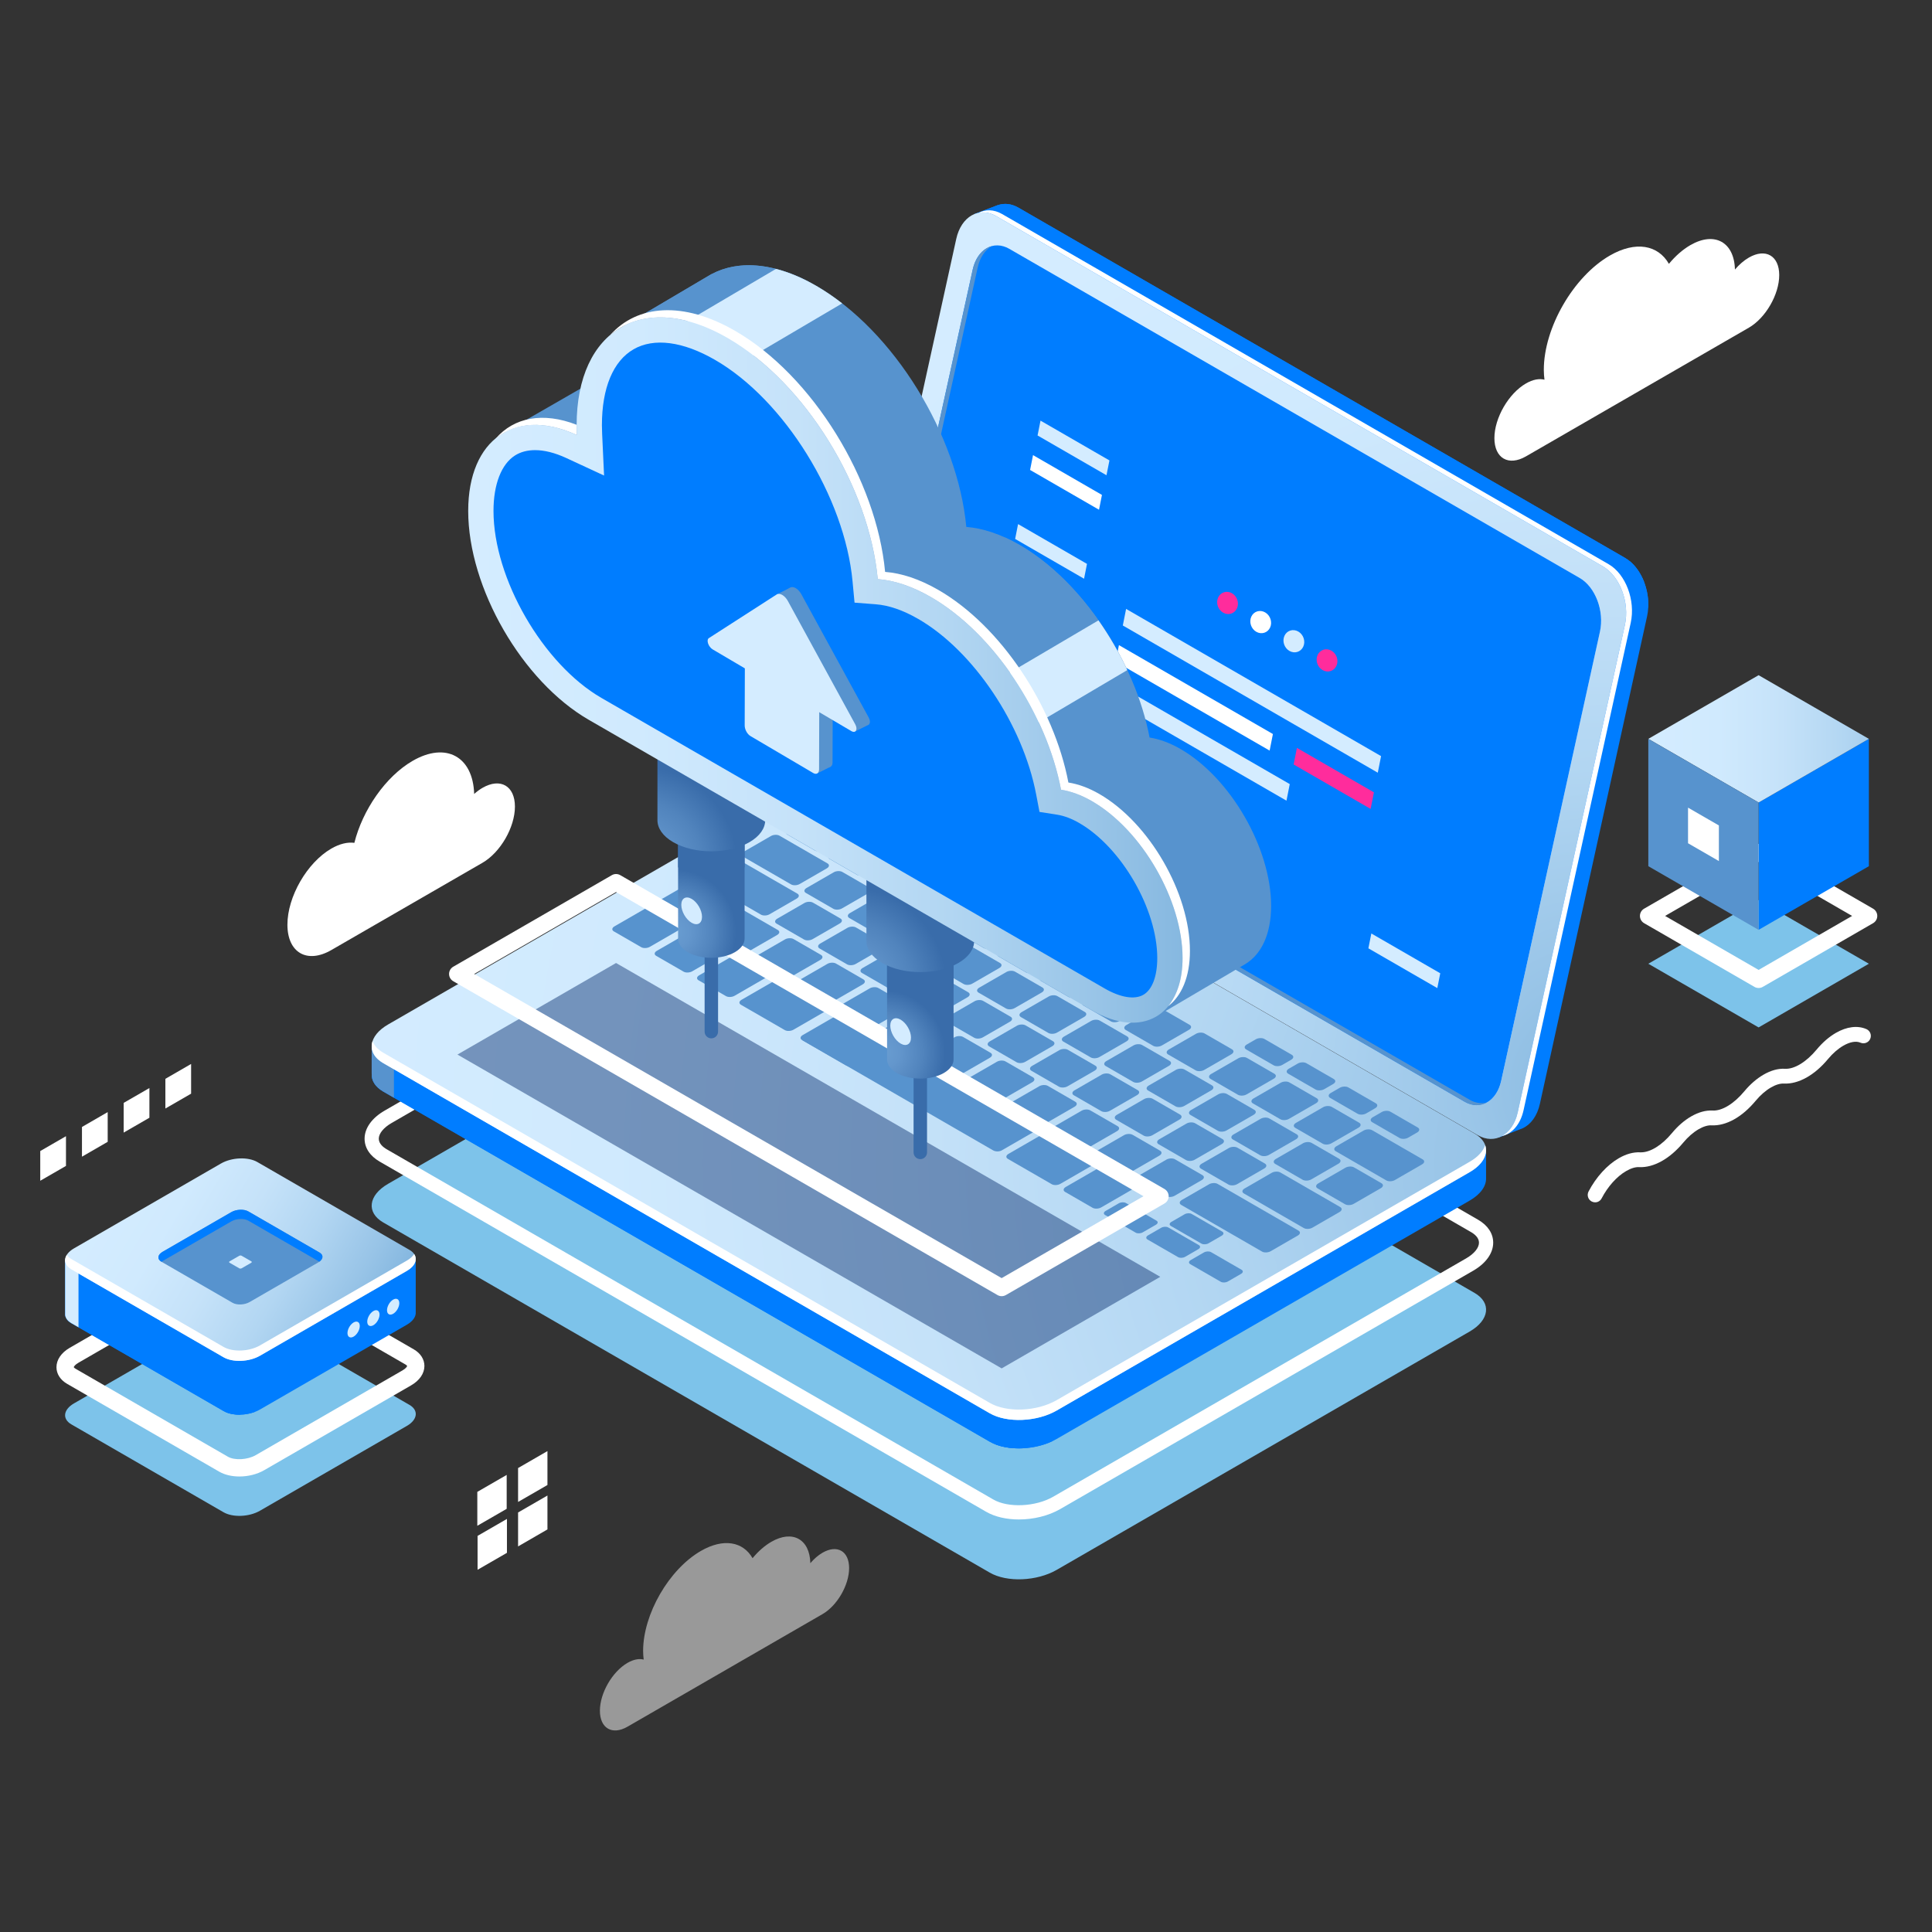 <?xml version="1.0" encoding="UTF-8"?>
<svg xmlns="http://www.w3.org/2000/svg" xmlns:xlink="http://www.w3.org/1999/xlink" version="1.1" id="Layer_1" x="0px" y="0px" viewBox="0 0 1200 1200" xml:space="preserve">
<rect x="0" y="0" width="1200" height="1200" fill="#333333" stroke="none"/>
<g>
	<polygon fill="#FFFFFF" points="40.98,724.17 25,733.39 25,714.94 40.98,705.71  "></polygon>
	<polygon fill="#FFFFFF" points="66.89,709.21 50.91,718.44 50.91,699.98 66.89,690.75  "></polygon>
	<polygon fill="#FFFFFF" points="92.8,694.25 76.81,703.48 76.81,685.02 92.8,675.8  "></polygon>
	<polygon fill="#FFFFFF" points="118.7,679.3 102.72,688.52 102.72,670.07 118.7,660.84  "></polygon>
</g>
<g>
	<polygon fill="#FFFFFF" points="314.71,937.16 296.47,947.69 296.47,926.63 314.71,916.1  "></polygon>
	<polygon fill="#FFFFFF" points="340.03,922.36 321.79,932.89 321.79,911.83 340.03,901.3  "></polygon>
	<polygon fill="#FFFFFF" points="314.87,964.49 296.63,975.02 296.63,953.96 314.87,943.43  "></polygon>
	<polygon fill="#FFFFFF" points="340.03,949.96 321.79,960.5 321.79,939.43 340.03,928.9  "></polygon>
</g>
<path opacity="0.5" fill="#FFFFFF" d="M510.89,964.42c-2.73,1.58-5.3,3.84-7.57,6.5c-0.36-14.92-11.06-20.88-24.24-13.27  c-4.22,2.44-8.19,5.98-11.65,10.17c-5.87-10.26-18.02-12.64-32.11-4.5c-19.81,11.44-35.87,39.25-35.87,62.13  c0,1.89,0.15,3.65,0.36,5.35c-2.83-0.73-6.29-0.14-10.04,2.03c-9.48,5.47-17.16,18.78-17.16,29.73c0,10.95,7.68,15.38,17.16,9.91  l121.13-69.93c9.11-5.26,16.5-18.06,16.5-28.58S520.01,959.16,510.89,964.42z"></path>
<g>
	<g>
		<polygon fill="#7DC3EA" points="1092.3,638.15 1023.8,598.6 1092.3,559.06 1160.79,598.6   "></polygon>
		<path fill="#FFFFFF" d="M1092.3,613.66c-0.9,0-1.8-0.23-2.6-0.7l-68.5-39.55c-1.61-0.93-2.61-2.65-2.61-4.51s0.99-3.58,2.61-4.51    l68.49-39.54c1.61-0.93,3.59-0.93,5.21,0l68.5,39.54c1.61,0.93,2.61,2.65,2.61,4.51s-0.99,3.58-2.61,4.51l-68.49,39.55    C1094.1,613.43,1093.2,613.66,1092.3,613.66z M1034.22,568.9l58.08,33.53l58.08-33.53l-58.08-33.53L1034.22,568.9z"></path>
		<polygon fill="#007DFF" points="1160.79,538.01 1092.3,577.55 1092.3,498.46 1160.79,458.92   "></polygon>
		<linearGradient id="SVGID_1_" gradientUnits="userSpaceOnUse" x1="1023.804" y1="458.918" x2="1204.446" y2="458.918">
			<stop offset="0" style="stop-color:#D4ECFF"></stop>
			<stop offset="0.238" style="stop-color:#D0EAFE"></stop>
			<stop offset="0.46" style="stop-color:#C5E2F9"></stop>
			<stop offset="0.674" style="stop-color:#B2D6F2"></stop>
			<stop offset="0.884" style="stop-color:#98C4E7"></stop>
			<stop offset="1" style="stop-color:#86B8E0"></stop>
		</linearGradient>
		<polygon fill="url(#SVGID_1_)" points="1092.3,498.46 1023.8,458.92 1092.3,419.37 1160.79,458.92   "></polygon>
		<polygon fill="#5793CE" points="1092.3,577.55 1023.8,538.01 1023.8,458.92 1092.3,498.46   "></polygon>
	</g>
	<polygon fill="#FFFFFF" points="1067.63,534.82 1048.47,523.76 1048.47,501.64 1067.63,512.7  "></polygon>
</g>
<g>
	<path fill="#7DC3EA" d="M138.84,939.28l-94.49-54.56c-5.8-3.35-5.07-9.2,1.62-13.06l91.24-52.68c6.7-3.87,16.83-4.29,22.63-0.94   l94.49,54.56c5.8,3.35,5.07,9.2-1.62,13.06l-91.24,52.68C154.77,942.21,144.64,942.63,138.84,939.28z"></path>
	<path fill="#FFFFFF" d="M148.72,917.08c-4.62,0-9.07-0.99-12.56-3l-94.49-54.56c-4.19-2.42-6.6-6.19-6.6-10.32   c0-4.63,3-9.02,8.22-12.04l91.24-52.68c8.44-4.87,20.48-5.27,27.99-0.94l94.49,54.56c4.19,2.42,6.6,6.18,6.6,10.32   c0,4.64-3,9.02-8.23,12.04l-91.24,52.68C159.63,915.75,154.07,917.08,148.72,917.08z M141.53,904.78   c4.17,2.41,12.23,1.97,17.26-0.94l91.24-52.68c2.29-1.32,2.84-2.52,2.86-2.74c-0.03-0.07-0.34-0.5-1.23-1.02l-94.49-54.56   c-4.17-2.41-12.23-1.97-17.26,0.94l-91.24,52.68c-2.29,1.32-2.84,2.52-2.85,2.74c0.03,0.07,0.34,0.51,1.23,1.02L141.53,904.78z"></path>
	<path fill="#007DFF" d="M258.22,814.99L258.22,814.99v-32.6l-73.11-0.04l-25.27-14.59c-5.8-3.35-15.93-2.93-22.63,0.94   l-23.58,13.61l-73.17-0.04v33.53c-0.17,2.27,1.1,4.45,3.89,6.06l94.49,54.56c5.8,3.35,15.93,2.93,22.63-0.94l91.24-52.68   C256.57,820.57,258.44,817.68,258.22,814.99z"></path>
	<path fill="#007DFF" d="M149.34,765.51c-4.24,0.1-8.65,1.17-12.13,3.18l-23.58,13.61l-73.17-0.04v33.53   c-0.17,2.27,1.1,4.45,3.89,6.06l94.49,54.56c2.79,1.61,6.57,2.34,10.5,2.24V765.51z"></path>
	<path fill="#D4ECFF" d="M48.75,782.27l-8.28,0v33.53c-0.17,2.27,1.1,4.45,3.89,6.06l4.4,2.54V782.27z"></path>
	<path fill="#007DFF" d="M140.3,877.13c5,2.14,12.24,2.02,18.09-0.21v-38.07H140.3V877.13z"></path>
	<linearGradient id="SVGID_2_" gradientUnits="userSpaceOnUse" x1="68.995" y1="734.484" x2="256.081" y2="846.022">
		<stop offset="0" style="stop-color:#D4ECFF"></stop>
		<stop offset="0.201" style="stop-color:#D0EAFE"></stop>
		<stop offset="0.387" style="stop-color:#C5E2F9"></stop>
		<stop offset="0.568" style="stop-color:#B2D6F2"></stop>
		<stop offset="0.744" style="stop-color:#98C4E7"></stop>
		<stop offset="0.842" style="stop-color:#86B8E0"></stop>
	</linearGradient>
	<path fill="url(#SVGID_2_)" d="M138.84,843l-94.49-54.56c-5.8-3.35-5.07-9.2,1.62-13.06l91.24-52.68   c6.7-3.87,16.83-4.29,22.63-0.94l94.49,54.56c5.8,3.35,5.07,9.2-1.62,13.06l-91.24,52.68C154.77,845.93,144.64,846.35,138.84,843z"></path>
	<path fill="#FFFFFF" d="M252.71,782.97l-91.24,52.68c-6.7,3.87-16.83,4.29-22.63,0.94l-94.49-54.56c-1.29-0.75-2.24-1.62-2.89-2.57   c-1.99,3.21-1.09,6.68,2.89,8.98L138.84,843c5.8,3.35,15.93,2.93,22.63-0.94l91.24-52.68c5.2-3,6.78-7.2,4.52-10.5   C256.32,780.35,254.81,781.76,252.71,782.97z"></path>
	<g>
		<path fill="#D4ECFF" d="M223.46,823.59c0,2.43-1.71,5.39-3.82,6.61c-2.11,1.22-3.82,0.23-3.82-2.2s1.71-5.39,3.82-6.61    S223.46,821.16,223.46,823.59z"></path>
		<path fill="#D4ECFF" d="M235.74,816.5c0,2.43-1.71,5.39-3.82,6.61c-2.11,1.22-3.82,0.23-3.82-2.2s1.71-5.39,3.82-6.61    S235.74,814.07,235.74,816.5z"></path>
		<path fill="#D4ECFF" d="M248.02,809.41c0,2.43-1.71,5.39-3.82,6.61c-2.11,1.22-3.82,0.23-3.82-2.2c0-2.43,1.71-5.39,3.82-6.61    C246.31,805.99,248.02,806.98,248.02,809.41z"></path>
	</g>
	<g>
		<path fill="#5793CE" d="M144.43,809.18l-44.22-25.53c-2.71-1.57-2.37-4.3,0.76-6.11l42.7-24.65c3.13-1.81,7.87-2.01,10.59-0.44    l44.22,25.53c2.71,1.57,2.37,4.3-0.76,6.11l-42.7,24.65C151.89,810.55,147.14,810.75,144.43,809.18z"></path>
		<path fill="#D4ECFF" d="M148.66,787.8l-6.12-3.53c-0.38-0.22-0.33-0.6,0.11-0.85l5.91-3.41c0.43-0.25,1.09-0.28,1.46-0.06    l6.12,3.53c0.38,0.22,0.33,0.6-0.11,0.85l-5.91,3.41C149.7,787.99,149.04,788.02,148.66,787.8z"></path>
		<path fill="#007DFF" d="M100.21,783.65l0.12,0.07c0.21-0.15,0.4-0.3,0.64-0.44l42.7-24.65c3.13-1.81,7.87-2.01,10.59-0.44    l44.09,25.46c2.5-1.79,2.63-4.23,0.12-5.68l-44.22-25.53c-2.71-1.57-7.45-1.37-10.59,0.44l-42.7,24.65    C97.84,779.35,97.5,782.08,100.21,783.65z"></path>
	</g>
</g>
<path fill="#FFFFFF" d="M299.68,489.35c-1.79,1.03-3.52,2.33-5.17,3.79c-0.72-23.26-17.52-32.51-38.19-20.57  c-16.84,9.72-31.11,30.54-36.22,50.94c-4.16-0.56-9.04,0.52-14.29,3.55c-15.07,8.7-27.29,29.87-27.29,47.27  c0,17.41,12.22,24.46,27.29,15.76l93.87-54.2c11.13-6.43,20.15-22.05,20.15-34.9C319.83,488.13,310.81,482.93,299.68,489.35z"></path>
<path fill="#FFFFFF" d="M1086.25,159.99c-3.12,1.8-6.06,4.39-8.65,7.43c-0.41-17.05-12.64-23.86-27.7-15.16  c-4.83,2.79-9.36,6.83-13.31,11.62c-6.71-11.72-20.6-14.44-36.7-5.15c-22.64,13.07-41,44.86-41,71c0,2.16,0.17,4.17,0.41,6.11  c-3.23-0.84-7.19-0.16-11.48,2.32c-10.83,6.25-19.62,21.47-19.62,33.97c0,12.51,8.78,17.58,19.62,11.32l138.43-79.92  c10.42-6.01,18.86-20.64,18.86-32.66C1105.11,158.85,1096.66,153.98,1086.25,159.99z"></path>
<g>
	<path fill="#FFFFFF" d="M990.76,746.79c-0.72,0-1.45-0.17-2.13-0.52c-2.25-1.18-3.12-3.96-1.95-6.21   c4.68-8.94,11.52-16.47,18.79-20.67c4.57-2.64,9.04-3.86,13.24-3.66c0.18,0.01,0.37,0.01,0.56,0.01c5.82,0,12.95-4.42,19.19-11.94   c3.67-4.42,7.69-7.9,11.95-10.37c4.58-2.64,9.03-3.86,13.24-3.66c5.82,0.38,13.31-4.16,19.76-11.92   c3.61-4.35,7.74-7.93,11.95-10.36c4.57-2.64,8.99-3.87,13.24-3.66c5.79,0.39,13.31-4.16,19.75-11.92   c3.67-4.42,7.69-7.9,11.95-10.37c6.75-3.89,13.47-4.73,18.95-2.35c2.33,1.02,3.4,3.72,2.38,6.06c-1.02,2.33-3.72,3.38-6.06,2.38   c-2.73-1.2-6.52-0.52-10.67,1.88c-3.27,1.89-6.55,4.75-9.48,8.27c-8.41,10.14-18.43,15.63-27.29,15.24   c-2.4-0.15-5.21,0.72-8.18,2.44c-3.28,1.89-6.55,4.75-9.48,8.27c-8.41,10.13-18.32,15.63-27.29,15.24   c-2.38-0.16-5.21,0.72-8.18,2.44c-3.27,1.89-6.55,4.75-9.48,8.27c-8.41,10.13-18.45,15.63-27.29,15.24   c-2.43-0.16-5.21,0.72-8.18,2.44c-5.8,3.35-11.35,9.53-15.24,16.96C994.02,745.89,992.42,746.79,990.76,746.79z"></path>
</g>
<g>
	<path fill="#7DC3EA" d="M614.77,976.79L238.05,759.3c-10.66-6.15-9.32-16.9,2.99-24l256.51-148.05c12.31-7.1,30.92-7.88,41.58-1.72   l376.71,217.5c10.66,6.15,9.32,16.9-2.99,24L656.34,975.07C644.04,982.17,625.42,982.95,614.77,976.79z"></path>
	<path fill="#FFFFFF" d="M632.87,943.77c-7.54,0-14.78-1.57-20.31-4.76l-376.71-217.5c-6.06-3.5-9.4-8.56-9.4-14.25   c0-6.51,4.52-12.86,12.39-17.4l256.51-148.05c13.73-7.93,33.93-8.68,45.99-1.72l376.71,217.5c6.06,3.5,9.4,8.56,9.4,14.25   c0,6.51-4.52,12.86-12.39,17.4L658.55,937.29C651.11,941.58,641.78,943.77,632.87,943.77z M616.97,931.37   c9.26,5.35,26.28,4.56,37.17-1.72l256.51-148.05c4.99-2.88,7.97-6.53,7.97-9.76c0-3.08-2.71-5.29-4.99-6.6l-376.71-217.5   c-9.26-5.35-26.28-4.56-37.17,1.72L243.24,697.51c-4.99,2.88-7.97,6.53-7.97,9.76c0,3.08,2.71,5.29,4.99,6.6L616.97,931.37z"></path>
	<g>
		<path fill="#007DFF" d="M1009.28,346.48l-376.71-217.5c-4.38-2.53-8.82-2.92-12.77-1.57l0.02-0.04l-0.68,0.26    c-0.06,0.02-0.11,0.04-0.17,0.06l-13.61,5.21l12.22,5.98c-0.05,0.23-0.13,0.44-0.18,0.66l-66.56,302.71    c-3.07,13.98,3.08,30.3,13.74,36.45l367.65,212.26l-1.31,15.58l14.88-5.77c5-2.34,9-7.63,10.66-15.16l66.56-302.71    C1026.08,368.95,1019.93,352.63,1009.28,346.48z"></path>
		<path fill="#007DFF" d="M1009.28,346.48l-376.71-217.5c-4.38-2.53-8.82-2.92-12.77-1.57l0.02-0.04l-0.68,0.26    c-0.06,0.02-0.11,0.04-0.17,0.06l-13.61,5.21l12.22,5.98c-0.05,0.23-0.13,0.44-0.18,0.66l-45.64,207.48l184.32,143.6l265.1-129.15    C1018.68,355.02,1014.53,349.51,1009.28,346.48z"></path>
		<path fill="#007DFF" d="M995.07,389.41l28.68-12.21c0.53-11.11-4.07-22.58-11.62-28.71l-45.39,19.09L995.07,389.41z"></path>
		<radialGradient id="SVGID_3_" cx="994.159" cy="675.229" r="611.538" gradientUnits="userSpaceOnUse">
			<stop offset="0" style="stop-color:#86B8E0"></stop>
			<stop offset="0.116" style="stop-color:#98C4E7"></stop>
			<stop offset="0.326" style="stop-color:#B2D6F2"></stop>
			<stop offset="0.54" style="stop-color:#C5E2F9"></stop>
			<stop offset="0.761" style="stop-color:#D0EAFE"></stop>
			<stop offset="1" style="stop-color:#D4ECFF"></stop>
		</radialGradient>
		<path fill="url(#SVGID_3_)" d="M917.83,705.07l-376.71-217.5c-10.66-6.15-16.81-22.47-13.74-36.45l66.56-302.71    c3.07-13.98,14.2-20.32,24.86-14.17l376.71,217.5c10.66,6.15,16.81,22.47,13.74,36.45l-66.56,302.71    C939.61,704.88,928.48,711.23,917.83,705.07z"></path>
		<path fill="#FFFFFF" d="M999.13,350.43L622.41,132.93c-5.16-2.98-10.42-2.98-14.83-0.65c3.54-0.77,7.4-0.23,11.22,1.97    l376.71,217.49c10.66,6.15,16.81,22.47,13.74,36.45l-66.56,302.7c-1.58,7.21-5.33,12.33-10.02,14.81    c6.36-1.39,11.67-7.16,13.64-16.14l66.56-302.7C1015.93,372.9,1009.78,356.58,999.13,350.43z"></path>
		<path fill="#FFFFFF" d="M909.66,684.3L555.37,479.85c-9.75-5.63-15.38-20.56-12.57-33.35l61.35-278.99    c2.81-12.79,12.99-18.6,22.75-12.97l354.29,204.45c9.75,5.63,15.38,20.56,12.57,33.35l-61.35,278.99    C929.6,684.12,919.41,689.93,909.66,684.3z"></path>
		<path fill="#007DFF" d="M909.66,684.3L555.37,479.85c-9.75-5.63-15.38-20.56-12.57-33.35l61.35-278.99    c2.81-12.79,12.99-18.6,22.75-12.97l354.29,204.45c9.75,5.63,15.38,20.56,12.57,33.35l-61.35,278.99    C929.6,684.12,919.41,689.93,909.66,684.3z"></path>
		<path fill="#5793CE" d="M912.75,683.04L558.46,478.59c-9.75-5.63-15.38-20.56-12.57-33.35l61.35-278.99    c1.42-6.47,4.74-11.14,8.93-13.45c-5.62,1.44-10.26,6.71-12.02,14.71L542.8,446.49c-2.81,12.79,2.82,27.73,12.57,33.36    L909.66,684.3c4.82,2.78,9.73,2.75,13.82,0.49C920.11,685.66,916.4,685.15,912.75,683.04z"></path>
		<path fill="#007DFF" d="M923.03,714.55l-51.49-6.8L539.13,515.83c-10.66-6.15-29.27-5.38-41.58,1.72L262.01,653.5l-31.14-4.11    v17.67l0.03,0c-0.2,4.08,2.12,8.01,7.15,10.91l376.71,217.5c10.66,6.15,29.27,5.38,41.58-1.72l256.51-148.05    c6.92-4,10.37-9.15,10.17-13.98l0,0V714.55z"></path>
		<path fill="#007DFF" d="M673.27,593.28l-23.62-13.64H390.01l-128,73.85l-31.14-4.11v17.67l0.03,0c-0.2,4.08,2.12,8.01,7.15,10.91    l376.71,217.5c5.63,3.25,13.49,4.55,21.46,4.02L673.27,593.28z"></path>
		<path fill="#5793CE" d="M244.69,651.21l-13.82-1.82v17.67l0.03,0c-0.2,4.08,2.12,8.01,7.15,10.91l6.64,3.83V651.21z"></path>
		<path fill="#007DFF" d="M618.56,897.23c10.1,3.83,24.54,3,35.33-2.19v-39.41h-35.33V897.23z"></path>
		<radialGradient id="SVGID_4_" cx="1010.813" cy="722.3" r="829.923" gradientUnits="userSpaceOnUse">
			<stop offset="0" style="stop-color:#86B8E0"></stop>
			<stop offset="0.116" style="stop-color:#98C4E7"></stop>
			<stop offset="0.326" style="stop-color:#B2D6F2"></stop>
			<stop offset="0.54" style="stop-color:#C5E2F9"></stop>
			<stop offset="0.761" style="stop-color:#D0EAFE"></stop>
			<stop offset="1" style="stop-color:#D4ECFF"></stop>
		</radialGradient>
		<path fill="url(#SVGID_4_)" d="M614.77,877.82l-376.71-217.5c-10.66-6.15-9.32-16.9,2.99-24l256.51-148.05    c12.31-7.1,30.92-7.88,41.58-1.72l376.71,217.5c10.66,6.15,9.32,16.9-2.99,24L656.34,876.1    C644.04,883.2,625.42,883.97,614.77,877.82z"></path>
		<path fill="#FFFFFF" d="M912.86,721.59L656.34,869.64c-12.31,7.1-30.92,7.88-41.58,1.72l-376.71-217.5    c-3.49-2.02-5.67-4.53-6.63-7.25c-1.67,5.04,0.46,10.14,6.63,13.7l376.71,217.49c10.66,6.15,29.27,5.38,41.58-1.72l256.51-148.05    c8.27-4.78,11.56-11.19,9.61-16.76C921.25,714.96,918.04,718.6,912.86,721.59z"></path>
		<g>
			<path fill="#5793CE" d="M398.28,588.32l-17.04-9.84c-1.37-0.79-1.2-2.17,0.38-3.08l20.12-11.62c1.58-0.91,3.97-1.01,5.34-0.22     l17.04,9.84c1.37,0.79,1.2,2.17-0.38,3.08l-20.12,11.62C402.03,589.01,399.64,589.11,398.28,588.32z"></path>
			<path fill="#5793CE" d="M424.6,603.52l-17.04-9.84c-1.37-0.79-1.2-2.17,0.38-3.08l20.12-11.62c1.58-0.91,3.97-1.01,5.34-0.22     l17.04,9.84c1.37,0.79,1.2,2.17-0.38,3.08l-20.12,11.62C428.36,604.21,425.97,604.31,424.6,603.52z"></path>
			<path fill="#5793CE" d="M450.92,618.71l-17.04-9.84c-1.37-0.79-1.2-2.17,0.38-3.08l20.12-11.62c1.58-0.91,3.97-1.01,5.34-0.22     l17.04,9.84c1.37,0.79,1.2,2.17-0.38,3.08l-20.12,11.62C454.68,619.4,452.29,619.5,450.92,618.71z"></path>
			<path fill="#5793CE" d="M487.32,606.16l-17.04-9.84c-1.37-0.79-1.2-2.17,0.38-3.08l16.89-9.75c1.58-0.91,3.97-1.01,5.34-0.22     l17.04,9.84c1.37,0.79,1.2,2.17-0.38,3.08l-16.89,9.75C491.08,606.85,488.69,606.95,487.32,606.16z"></path>
			<path fill="#5793CE" d="M513.65,621.36l-17.04-9.84c-1.37-0.79-1.2-2.17,0.38-3.08l16.89-9.75c1.58-0.91,3.97-1.01,5.34-0.22     l17.04,9.84c1.37,0.79,1.2,2.17-0.38,3.08l-16.89,9.75C517.41,622.05,515.02,622.15,513.65,621.36z"></path>
			<path fill="#5793CE" d="M539.97,636.56l-17.04-9.84c-1.37-0.79-1.2-2.17,0.38-3.08l16.89-9.75c1.58-0.91,3.97-1.01,5.34-0.22     l17.04,9.84c1.37,0.79,1.2,2.17-0.38,3.08l-16.89,9.75C543.73,637.25,541.34,637.35,539.97,636.56z"></path>
			<path fill="#5793CE" d="M566.29,651.75l-17.04-9.84c-1.37-0.79-1.2-2.17,0.38-3.08l16.89-9.75c1.58-0.91,3.97-1.01,5.34-0.22     l17.04,9.84c1.37,0.79,1.2,2.17-0.38,3.08l-16.89,9.75C570.05,652.45,567.66,652.54,566.29,651.75z"></path>
			<path fill="#5793CE" d="M592.61,666.95l-17.04-9.84c-1.37-0.79-1.2-2.17,0.38-3.08l16.89-9.75c1.58-0.91,3.97-1.01,5.34-0.22     l17.04,9.84c1.37,0.79,1.2,2.17-0.38,3.08l-16.89,9.75C596.37,667.64,593.98,667.74,592.61,666.95z"></path>
			<path fill="#5793CE" d="M618.94,682.15l-17.04-9.84c-1.37-0.79-1.2-2.17,0.38-3.08l16.89-9.75c1.58-0.91,3.97-1.01,5.34-0.22     l17.04,9.84c1.37,0.79,1.2,2.17-0.38,3.08l-16.89,9.75C622.69,682.84,620.3,682.94,618.94,682.15z"></path>
			<path fill="#5793CE" d="M645.26,697.35l-17.04-9.84c-1.37-0.79-1.2-2.17,0.38-3.08l16.89-9.75c1.58-0.91,3.97-1.01,5.34-0.22     l17.04,9.84c1.37,0.79,1.2,2.17-0.38,3.08l-16.89,9.75C649.02,698.04,646.63,698.14,645.26,697.35z"></path>
			<path fill="#5793CE" d="M671.58,712.54l-17.04-9.84c-1.37-0.79-1.2-2.17,0.38-3.08l16.89-9.75c1.58-0.91,3.97-1.01,5.34-0.22     l17.04,9.84c1.37,0.79,1.2,2.17-0.38,3.08l-16.89,9.75C675.34,713.23,672.95,713.33,671.58,712.54z"></path>
			<path fill="#5793CE" d="M697.9,727.74l-17.04-9.84c-1.37-0.79-1.2-2.17,0.38-3.08l16.89-9.75c1.58-0.91,3.97-1.01,5.34-0.22     l17.04,9.84c1.37,0.79,1.2,2.17-0.38,3.08l-16.89,9.75C701.66,728.43,699.27,728.53,697.9,727.74z"></path>
			<path fill="#5793CE" d="M724.22,742.94l-17.04-9.84c-1.37-0.79-1.2-2.17,0.38-3.08l16.89-9.75c1.58-0.91,3.97-1.01,5.34-0.22     l17.04,9.84c1.37,0.79,1.2,2.17-0.38,3.08l-16.89,9.75C727.98,743.63,725.59,743.73,724.22,742.94z"></path>
			<path fill="#5793CE" d="M526.11,598.97l-17.04-9.84c-1.37-0.79-1.2-2.17,0.38-3.08l16.89-9.75c1.58-0.91,3.97-1.01,5.34-0.22     l17.04,9.84c1.37,0.79,1.2,2.17-0.38,3.08l-16.89,9.75C529.87,599.66,527.48,599.76,526.11,598.97z"></path>
			<path fill="#5793CE" d="M499.39,583.54l-17.04-9.84c-1.37-0.79-1.2-2.17,0.38-3.08l16.89-9.75c1.58-0.91,3.97-1.01,5.34-0.22     l17.04,9.84c1.37,0.79,1.2,2.17-0.38,3.08l-16.89,9.75C503.15,584.24,500.76,584.33,499.39,583.54z"></path>
			<path fill="#5793CE" d="M472.63,568.09l-36.71-21.19c-1.37-0.79-1.2-2.17,0.38-3.08l16.89-9.75c1.58-0.91,3.97-1.01,5.34-0.22     l36.71,21.19c1.37,0.79,1.2,2.17-0.38,3.08l-16.89,9.75C476.39,568.79,474,568.89,472.63,568.09z"></path>
			<path fill="#5793CE" d="M491.34,549.31l-29.79-17.2c-1.37-0.79-1.2-2.17,0.38-3.08l16.89-9.75c1.58-0.91,3.97-1.01,5.34-0.22     l29.79,17.2c1.37,0.79,1.2,2.17-0.38,3.08l-16.89,9.75C495.1,550,492.71,550.1,491.34,549.31z"></path>
			<path fill="#5793CE" d="M552.43,614.17l-17.04-9.84c-1.37-0.79-1.2-2.17,0.38-3.08l16.89-9.75c1.58-0.91,3.97-1.01,5.34-0.22     l17.04,9.84c1.37,0.79,1.2,2.17-0.38,3.08l-16.89,9.75C556.19,614.86,553.8,614.96,552.43,614.17z"></path>
			<path fill="#5793CE" d="M578.75,629.36l-17.04-9.84c-1.37-0.79-1.2-2.17,0.38-3.08l16.89-9.75c1.58-0.91,3.97-1.01,5.34-0.22     l17.04,9.84c1.37,0.79,1.2,2.17-0.38,3.08l-16.89,9.75C582.51,630.05,580.12,630.15,578.75,629.36z"></path>
			<path fill="#5793CE" d="M605.08,644.56l-17.04-9.84c-1.37-0.79-1.2-2.17,0.38-3.08l16.89-9.75c1.58-0.91,3.97-1.01,5.34-0.22     l17.04,9.84c1.37,0.79,1.2,2.17-0.38,3.08l-16.89,9.75C608.83,645.25,606.44,645.35,605.08,644.56z"></path>
			<path fill="#5793CE" d="M631.4,659.76l-17.04-9.84c-1.37-0.79-1.2-2.17,0.38-3.08l16.89-9.75c1.58-0.91,3.97-1.01,5.34-0.22     l17.04,9.84c1.37,0.79,1.2,2.17-0.38,3.08l-16.89,9.75C635.16,660.45,632.77,660.55,631.4,659.76z"></path>
			<path fill="#5793CE" d="M657.72,674.95l-17.04-9.84c-1.37-0.79-1.2-2.17,0.38-3.08l16.89-9.75c1.58-0.91,3.97-1.01,5.34-0.22     l17.04,9.84c1.37,0.79,1.2,2.17-0.38,3.08l-16.89,9.75C661.48,675.64,659.09,675.74,657.72,674.95z"></path>
			<path fill="#5793CE" d="M684.04,690.15L667,680.31c-1.37-0.79-1.2-2.17,0.38-3.08l16.89-9.75c1.58-0.91,3.97-1.01,5.34-0.22     l17.04,9.84c1.37,0.79,1.2,2.17-0.38,3.08l-16.89,9.75C687.8,690.84,685.41,690.94,684.04,690.15z"></path>
			<path fill="#5793CE" d="M710.36,705.35l-17.04-9.84c-1.37-0.79-1.2-2.17,0.38-3.08l16.89-9.75c1.58-0.91,3.97-1.01,5.34-0.22     l17.04,9.84c1.37,0.79,1.2,2.17-0.38,3.08l-16.89,9.75C714.12,706.04,711.73,706.14,710.36,705.35z"></path>
			<path fill="#5793CE" d="M736.69,720.55l-17.04-9.84c-1.37-0.79-1.2-2.17,0.38-3.08l16.89-9.75c1.58-0.91,3.97-1.01,5.34-0.22     l17.04,9.84c1.37,0.79,1.2,2.17-0.38,3.08l-16.89,9.75C740.45,721.24,738.06,721.34,736.69,720.55z"></path>
			<path fill="#5793CE" d="M763.01,735.74l-17.04-9.84c-1.37-0.79-1.2-2.17,0.38-3.08l16.89-9.75c1.58-0.91,3.97-1.01,5.34-0.22     l17.04,9.84c1.37,0.79,1.2,2.17-0.38,3.08l-16.89,9.75C766.77,736.43,764.38,736.53,763.01,735.74z"></path>
			<path fill="#5793CE" d="M809.8,762.76l-37.19-21.47c-1.37-0.79-1.2-2.17,0.38-3.08l16.89-9.75c1.58-0.91,3.97-1.01,5.34-0.22     l37.19,21.47c1.37,0.79,1.2,2.17-0.38,3.08l-16.89,9.75C813.56,763.45,811.17,763.55,809.8,762.76z"></path>
			<path fill="#5793CE" d="M861.05,733.17l-31.39-18.12c-1.37-0.79-1.2-2.17,0.38-3.08l16.89-9.75c1.58-0.91,3.97-1.01,5.34-0.22     l31.39,18.12c1.37,0.79,1.2,2.17-0.38,3.08l-16.89,9.75C864.81,733.86,862.42,733.96,861.05,733.17z"></path>
			<path fill="#5793CE" d="M598.53,611.19l-17.04-9.84c-1.37-0.79-1.2-2.17,0.38-3.08l16.89-9.75c1.58-0.91,3.97-1.01,5.34-0.22     l17.04,9.84c1.37,0.79,1.2,2.17-0.38,3.08l-16.89,9.75C602.29,611.88,599.9,611.98,598.53,611.19z"></path>
			<path fill="#5793CE" d="M571.55,595.62l-17.04-9.84c-1.37-0.79-1.2-2.17,0.38-3.08l16.89-9.75c1.58-0.91,3.97-1.01,5.34-0.22     l17.04,9.84c1.37,0.79,1.2,2.17-0.38,3.08l-16.89,9.75C575.31,596.31,572.92,596.41,571.55,595.62z"></path>
			<path fill="#5793CE" d="M544.57,580.04l-17.04-9.84c-1.37-0.79-1.2-2.17,0.38-3.08l16.89-9.75c1.58-0.91,3.97-1.01,5.34-0.22     l17.04,9.84c1.37,0.79,1.2,2.17-0.38,3.08l-16.89,9.75C548.33,580.73,545.94,580.83,544.57,580.04z"></path>
			<path fill="#5793CE" d="M517.6,564.47l-17.04-9.84c-1.37-0.79-1.2-2.17,0.38-3.08l16.89-9.75c1.58-0.91,3.97-1.01,5.34-0.22     l17.04,9.84c1.37,0.79,1.2,2.17-0.38,3.08l-16.89,9.75C521.35,565.16,518.96,565.26,517.6,564.47z"></path>
			<path fill="#5793CE" d="M624.85,626.39l-17.04-9.84c-1.37-0.79-1.2-2.17,0.38-3.08l16.89-9.75c1.58-0.91,3.97-1.01,5.34-0.22     l17.04,9.84c1.37,0.79,1.2,2.17-0.38,3.08l-16.89,9.75C628.61,627.08,626.22,627.18,624.85,626.39z"></path>
			<path fill="#5793CE" d="M651.17,641.59l-17.04-9.84c-1.37-0.79-1.2-2.17,0.38-3.08l16.89-9.75c1.58-0.91,3.97-1.01,5.34-0.22     l17.04,9.84c1.37,0.79,1.2,2.17-0.38,3.08l-16.89,9.75C654.93,642.28,652.54,642.38,651.17,641.59z"></path>
			<path fill="#5793CE" d="M677.49,656.78l-17.04-9.84c-1.37-0.79-1.2-2.17,0.38-3.08l16.89-9.75c1.58-0.91,3.97-1.01,5.34-0.22     l17.04,9.84c1.37,0.79,1.2,2.17-0.38,3.08l-16.89,9.75C681.25,657.47,678.86,657.57,677.49,656.78z"></path>
			<path fill="#5793CE" d="M703.82,671.98l-17.04-9.84c-1.37-0.79-1.2-2.17,0.38-3.08l16.89-9.75c1.58-0.91,3.97-1.01,5.34-0.22     l17.04,9.84c1.37,0.79,1.2,2.17-0.38,3.08l-16.89,9.75C707.58,672.67,705.18,672.77,703.82,671.98z"></path>
			<path fill="#5793CE" d="M730.14,687.18l-17.04-9.84c-1.37-0.79-1.2-2.17,0.38-3.08l16.89-9.75c1.58-0.91,3.97-1.01,5.34-0.22     l17.04,9.84c1.37,0.79,1.2,2.17-0.38,3.08l-16.89,9.75C733.9,687.87,731.51,687.97,730.14,687.18z"></path>
			<path fill="#5793CE" d="M756.46,702.37l-17.04-9.84c-1.37-0.79-1.2-2.17,0.38-3.08l16.89-9.75c1.58-0.91,3.97-1.01,5.34-0.22     l17.04,9.84c1.37,0.79,1.2,2.17-0.38,3.08l-16.89,9.75C760.22,703.07,757.83,703.16,756.46,702.37z"></path>
			<path fill="#5793CE" d="M782.78,717.57l-17.04-9.84c-1.37-0.79-1.2-2.17,0.38-3.08l16.89-9.75c1.58-0.91,3.97-1.01,5.34-0.22     l17.04,9.84c1.37,0.79,1.2,2.17-0.38,3.08l-16.89,9.75C786.54,718.26,784.15,718.36,782.78,717.57z"></path>
			<path fill="#5793CE" d="M809.1,732.77l-17.04-9.84c-1.37-0.79-1.2-2.17,0.38-3.08l16.89-9.75c1.58-0.91,3.97-1.01,5.34-0.22     l17.04,9.84c1.37,0.79,1.2,2.17-0.38,3.08l-16.89,9.75C812.86,733.46,810.47,733.56,809.1,732.77z"></path>
			<path fill="#5793CE" d="M835.43,747.97l-17.04-9.84c-1.37-0.79-1.2-2.17,0.38-3.08l16.89-9.75c1.58-0.91,3.97-1.01,5.34-0.22     l17.04,9.84c1.37,0.79,1.2,2.17-0.38,3.08l-16.89,9.75C839.19,748.66,836.8,748.76,835.43,747.97z"></path>
			<path fill="#5793CE" d="M584.67,573.6l-17.04-9.84c-1.37-0.79-1.2-2.17,0.38-3.08l16.89-9.75c1.58-0.91,3.97-1.01,5.34-0.22     l17.04,9.84c1.37,0.79,1.2,2.17-0.38,3.08l-16.89,9.75C588.43,574.29,586.04,574.39,584.67,573.6z"></path>
			<path fill="#5793CE" d="M558.48,558.48l-17.04-9.84c-1.37-0.79-1.2-2.17,0.38-3.08l16.89-9.75c1.58-0.91,3.97-1.01,5.34-0.22     l17.04,9.84c1.37,0.79,1.2,2.17-0.38,3.08l-16.89,9.75C562.23,559.17,559.84,559.27,558.48,558.48z"></path>
			<path fill="#5793CE" d="M532.28,543.36l-17.04-9.84c-1.37-0.79-1.2-2.17,0.38-3.08l16.89-9.75c1.58-0.91,3.97-1.01,5.34-0.22     l17.04,9.84c1.37,0.79,1.2,2.17-0.38,3.08l-16.89,9.75C536.04,544.05,533.65,544.15,532.28,543.36z"></path>
			<path fill="#5793CE" d="M506.09,528.24l-17.04-9.84c-1.37-0.79-1.2-2.17,0.38-3.08l16.89-9.75c1.58-0.91,3.97-1.01,5.34-0.22     l17.04,9.84c1.37,0.79,1.2,2.17-0.38,3.08l-16.89,9.75C509.85,528.93,507.46,529.03,506.09,528.24z"></path>
			<path fill="#5793CE" d="M533.03,512.69l-17.04-9.84c-1.37-0.79-1.2-2.17,0.38-3.08l5.58-3.22c1.58-0.91,3.97-1.01,5.34-0.22     l17.04,9.84c1.37,0.79,1.2,2.17-0.38,3.08l-5.58,3.22C536.78,513.38,534.39,513.48,533.03,512.69z"></path>
			<path fill="#5793CE" d="M567.2,532.42l-17.04-9.84c-1.37-0.79-1.2-2.17,0.38-3.08l5.58-3.22c1.58-0.91,3.97-1.01,5.34-0.22     l17.04,9.84c1.37,0.79,1.2,2.17-0.38,3.08l-5.58,3.22C570.96,533.11,568.57,533.21,567.2,532.42z"></path>
			<path fill="#5793CE" d="M593.29,547.48l-17.04-9.84c-1.37-0.79-1.2-2.17,0.38-3.08l5.58-3.22c1.58-0.91,3.97-1.01,5.34-0.22     l17.04,9.84c1.37,0.79,1.2,2.17-0.38,3.08l-5.58,3.22C597.05,548.17,594.66,548.27,593.29,547.48z"></path>
			<path fill="#5793CE" d="M619.37,562.54l-17.04-9.84c-1.37-0.79-1.2-2.17,0.38-3.08l5.58-3.22c1.58-0.91,3.97-1.01,5.34-0.22     l17.04,9.84c1.37,0.79,1.2,2.17-0.38,3.08l-5.58,3.22C623.13,563.23,620.74,563.33,619.37,562.54z"></path>
			<path fill="#5793CE" d="M645.45,577.6l-17.04-9.84c-1.37-0.79-1.2-2.17,0.38-3.08l5.58-3.22c1.58-0.91,3.97-1.01,5.34-0.22     l17.04,9.84c1.37,0.79,1.2,2.17-0.38,3.08l-5.58,3.22C649.21,578.29,646.82,578.39,645.45,577.6z"></path>
			<path fill="#5793CE" d="M791.06,661.67l-17.04-9.84c-1.37-0.79-1.2-2.17,0.38-3.08l5.58-3.22c1.58-0.91,3.97-1.01,5.34-0.22     l17.04,9.84c1.37,0.79,1.2,2.17-0.38,3.08l-5.58,3.22C794.82,662.36,792.43,662.46,791.06,661.67z"></path>
			<path fill="#5793CE" d="M817.15,676.73l-17.04-9.84c-1.37-0.79-1.2-2.17,0.38-3.08l5.58-3.22c1.58-0.91,3.97-1.01,5.34-0.22     l17.04,9.84c1.37,0.79,1.2,2.17-0.38,3.08l-5.58,3.22C820.91,677.42,818.51,677.52,817.15,676.73z"></path>
			<path fill="#5793CE" d="M843.23,691.78l-17.04-9.84c-1.37-0.79-1.2-2.17,0.38-3.08l5.58-3.22c1.58-0.91,3.97-1.01,5.34-0.22     l17.04,9.84c1.37,0.79,1.2,2.17-0.38,3.08l-5.58,3.22C846.99,692.48,844.6,692.57,843.23,691.78z"></path>
			<path fill="#5793CE" d="M869.31,706.84L852.27,697c-1.37-0.79-1.2-2.17,0.38-3.08l5.58-3.22c1.58-0.91,3.97-1.01,5.34-0.22     l17.04,9.84c1.37,0.79,1.2,2.17-0.38,3.08l-5.58,3.22C873.07,707.53,870.68,707.63,869.31,706.84z"></path>
			<path fill="#5793CE" d="M610.99,588.8l-17.04-9.84c-1.37-0.79-1.2-2.17,0.38-3.08l16.89-9.75c1.58-0.91,3.97-1.01,5.34-0.22     l17.04,9.84c1.37,0.79,1.2,2.17-0.38,3.08l-16.89,9.75C614.75,589.49,612.36,589.59,610.99,588.8z"></path>
			<path fill="#5793CE" d="M637.31,604l-17.04-9.84c-1.37-0.79-1.2-2.17,0.38-3.08l16.89-9.75c1.58-0.91,3.97-1.01,5.34-0.22     l17.04,9.84c1.37,0.79,1.2,2.17-0.38,3.08l-16.89,9.75C641.07,604.69,638.68,604.79,637.31,604z"></path>
			<path fill="#5793CE" d="M663.63,619.19l-17.04-9.84c-1.37-0.79-1.2-2.17,0.38-3.08l16.89-9.75c1.58-0.91,3.97-1.01,5.34-0.22     l17.04,9.84c1.37,0.79,1.2,2.17-0.38,3.08l-16.89,9.75C667.39,619.89,665,619.98,663.63,619.19z"></path>
			<path fill="#5793CE" d="M689.96,634.39l-17.04-9.84c-1.37-0.79-1.2-2.17,0.38-3.08l16.89-9.75c1.58-0.91,3.97-1.01,5.34-0.22     l17.04,9.84c1.37,0.79,1.2,2.17-0.38,3.08l-16.89,9.75C693.71,635.08,691.32,635.18,689.96,634.39z"></path>
			<path fill="#5793CE" d="M716.28,649.59l-17.04-9.84c-1.37-0.79-1.2-2.17,0.38-3.08l16.89-9.75c1.58-0.91,3.97-1.01,5.34-0.22     l17.04,9.84c1.37,0.79,1.2,2.17-0.38,3.08l-16.89,9.75C720.04,650.28,717.65,650.38,716.28,649.59z"></path>
			<path fill="#5793CE" d="M742.6,664.79l-17.04-9.84c-1.37-0.79-1.2-2.17,0.38-3.08l16.89-9.75c1.58-0.91,3.97-1.01,5.34-0.22     l17.04,9.84c1.37,0.79,1.2,2.17-0.38,3.08l-16.89,9.75C746.36,665.48,743.97,665.58,742.6,664.79z"></path>
			<path fill="#5793CE" d="M768.92,679.98l-17.04-9.84c-1.37-0.79-1.2-2.17,0.38-3.08l16.89-9.75c1.58-0.91,3.97-1.01,5.34-0.22     l17.04,9.84c1.37,0.79,1.2,2.17-0.38,3.08l-16.89,9.75C772.68,680.67,770.29,680.77,768.92,679.98z"></path>
			<path fill="#5793CE" d="M795.24,695.18l-17.04-9.84c-1.37-0.79-1.2-2.17,0.38-3.08l16.89-9.75c1.58-0.91,3.97-1.01,5.34-0.22     l17.04,9.84c1.37,0.79,1.2,2.17-0.38,3.08l-16.89,9.75C799,695.87,796.61,695.97,795.24,695.18z"></path>
			<path fill="#5793CE" d="M821.57,710.38l-17.04-9.84c-1.37-0.79-1.2-2.17,0.38-3.08l16.89-9.75c1.58-0.91,3.97-1.01,5.34-0.22     l17.04,9.84c1.37,0.79,1.2,2.17-0.38,3.08l-16.89,9.75C825.33,711.07,822.94,711.17,821.57,710.38z"></path>
			<path fill="#5793CE" d="M460.5,590.68l-50.2-28.98c-1.37-0.79-1.2-2.17,0.38-3.08l16.89-9.75c1.58-0.91,3.97-1.01,5.34-0.22     l50.2,28.98c1.37,0.79,1.2,2.17-0.38,3.08l-16.89,9.75C464.26,591.37,461.87,591.47,460.5,590.68z"></path>
			<path fill="#5793CE" d="M783.88,777.38l-50.2-28.98c-1.37-0.79-1.2-2.17,0.38-3.08l16.89-9.75c1.58-0.91,3.97-1.01,5.34-0.22     l50.2,28.98c1.37,0.79,1.2,2.17-0.38,3.08l-16.89,9.75C787.63,778.07,785.24,778.17,783.88,777.38z"></path>
			<path fill="#5793CE" d="M678.61,750.17l-17.04-9.84c-1.37-0.79-1.2-2.17,0.38-3.08l20.12-11.62c1.58-0.91,3.97-1.01,5.34-0.22     l17.04,9.84c1.37,0.79,1.2,2.17-0.38,3.08l-20.12,11.62C682.37,750.86,679.98,750.96,678.61,750.17z"></path>
			<path fill="#5793CE" d="M487.46,639.81l-27.26-15.74c-1.37-0.79-1.2-2.17,0.38-3.08l20.12-11.62c1.58-0.91,3.97-1.01,5.34-0.22     l27.26,15.74c1.37,0.79,1.2,2.17-0.38,3.08l-20.12,11.62C491.22,640.5,488.83,640.6,487.46,639.81z"></path>
			<path fill="#5793CE" d="M653.25,735.53l-27.26-15.74c-1.37-0.79-1.2-2.17,0.38-3.08l20.12-11.62c1.58-0.91,3.97-1.01,5.34-0.22     l27.26,15.74c1.37,0.79,1.2,2.17-0.38,3.08l-20.12,11.62C657.01,736.22,654.62,736.32,653.25,735.53z"></path>
			<path fill="#5793CE" d="M525.43,661.73L498.17,646c-1.37-0.79-1.2-2.17,0.38-3.08l20.12-11.62c1.58-0.91,3.97-1.01,5.34-0.22     l27.26,15.74c1.37,0.79,1.2,2.17-0.38,3.08l-20.12,11.62C529.19,662.43,526.8,662.52,525.43,661.73z"></path>
			<path fill="#5793CE" d="M524.2,631.18l118.52,68.43c1.47,0.85,1.47,2.23,0,3.07l-20.52,11.85c-1.47,0.85-3.85,0.85-5.33,0     L498.36,646.1L524.2,631.18z"></path>
			<path fill="#5793CE" d="M752.18,777.72l18.99,10.96c1.12,0.65,0.98,1.78-0.31,2.53l-8.23,4.75c-1.3,0.75-3.25,0.83-4.38,0.18     l-18.99-10.96c-1.12-0.65-0.98-1.78,0.31-2.53l8.23-4.75C749.09,777.16,751.05,777.08,752.18,777.72z"></path>
			<path fill="#5793CE" d="M725.64,762.4l18.99,10.96c1.12,0.65,0.98,1.78-0.31,2.53l-8.23,4.75c-1.3,0.75-3.25,0.83-4.38,0.18     l-18.99-10.96c-1.12-0.65-0.98-1.78,0.31-2.53l8.23-4.75C722.55,761.83,724.51,761.75,725.64,762.4z"></path>
			<path fill="#5793CE" d="M699.31,747.2l18.99,10.96c1.12,0.65,0.98,1.78-0.31,2.53l-8.23,4.75c-1.3,0.75-3.25,0.83-4.38,0.18     l-18.99-10.96c-1.12-0.65-0.98-1.78,0.31-2.53l8.23-4.75C696.23,746.64,698.19,746.56,699.31,747.2z"></path>
			<path fill="#5793CE" d="M740.17,754.01l18.99,10.96c1.12,0.65,0.98,1.78-0.31,2.53l-8.23,4.75c-1.3,0.75-3.25,0.83-4.38,0.18     l-18.99-10.96c-1.12-0.65-0.98-1.78,0.31-2.53l8.23-4.75C737.09,753.44,739.05,753.36,740.17,754.01z"></path>
		</g>
		<g>
			<polygon fill="#D4ECFF" points="687.26,295.19 644.45,270.48 646.28,261.26 689.09,285.98    "></polygon>
			<polygon fill="#FFFFFF" points="682.62,316.61 639.81,291.9 641.63,282.68 684.44,307.4    "></polygon>
			<polygon fill="#D4ECFF" points="892.74,613.73 849.93,589.02 851.76,579.8 894.57,604.52    "></polygon>
			<polygon fill="#D4ECFF" points="673.33,359.46 630.52,334.74 632.34,325.52 675.15,350.24    "></polygon>
		</g>
		<polygon fill="#D4ECFF" points="855.77,479.94 697.4,388.5 699.44,378.21 857.81,469.64   "></polygon>
		<polygon fill="#D4ECFF" points="799.05,497.31 688.5,433.49 690.54,423.19 801.09,487.02   "></polygon>
		<polygon fill="#FFFFFF" points="788.59,466.21 692.95,410.99 694.99,400.7 790.63,455.92   "></polygon>
		<g>
			<path fill="#FF2C9C" d="M768.29,377.87c-1.52,3.32-5.37,4.51-8.6,2.65c-3.22-1.86-4.6-6.07-3.08-9.39     c1.52-3.32,5.37-4.51,8.6-2.65C768.44,370.34,769.81,374.55,768.29,377.87z"></path>
			<path fill="#FFFFFF" d="M788.89,389.76c-1.52,3.32-5.37,4.51-8.6,2.65c-3.22-1.86-4.6-6.07-3.08-9.39     c1.52-3.32,5.37-4.51,8.6-2.65C789.03,382.23,790.41,386.44,788.89,389.76z"></path>
			<path fill="#D4ECFF" d="M809.48,401.65c-1.52,3.32-5.37,4.51-8.6,2.65c-3.22-1.86-4.6-6.07-3.08-9.39     c1.52-3.32,5.37-4.51,8.6-2.65C809.63,394.13,811.01,398.33,809.48,401.65z"></path>
			<path fill="#FF2C9C" d="M830.08,413.55c-1.52,3.32-5.37,4.51-8.6,2.65c-3.22-1.86-4.6-6.07-3.08-9.39     c1.52-3.32,5.37-4.51,8.6-2.65C830.23,406.02,831.61,410.22,830.08,413.55z"></path>
		</g>
		<polygon fill="#FF2C9C" points="851.32,502.43 803.5,474.82 805.54,464.53 853.36,492.14   "></polygon>
	</g>
</g>
<g>
	<polygon opacity="0.5" fill="#173D7A" points="622.15,849.93 284.13,655.01 382.64,598.14 720.66,793.06  "></polygon>
	<path fill="#FFFFFF" d="M622.15,805.08c-0.9,0-1.8-0.23-2.6-0.7L281.53,609.46c-1.61-0.93-2.61-2.65-2.61-4.51   c0-1.86,0.99-3.58,2.61-4.51l98.51-56.87c1.61-0.93,3.59-0.93,5.21,0l338.02,194.93c1.61,0.93,2.61,2.65,2.61,4.51   c0,1.86-0.99,3.58-2.61,4.51l-98.51,56.87C623.94,804.84,623.05,805.08,622.15,805.08z M294.55,604.94l327.59,188.92L710.24,743   L382.64,554.08L294.55,604.94z"></path>
	<g>
		<g>
			<g>
				<path fill="#396CAA" d="M441.83,644.94c-2.31,0-4.18-1.87-4.18-4.18V508.82c0-2.31,1.87-4.18,4.18-4.18      c2.31,0,4.18,1.87,4.18,4.18v131.94C446,643.07,444.13,644.94,441.83,644.94z"></path>
				<g>
					<radialGradient id="SVGID_5_" cx="418.608" cy="578.612" r="38.601" gradientUnits="userSpaceOnUse">
						<stop offset="0" style="stop-color:#699DD1"></stop>
						<stop offset="0.266" style="stop-color:#6396CC"></stop>
						<stop offset="0.641" style="stop-color:#5184BD"></stop>
						<stop offset="1" style="stop-color:#396CAA"></stop>
					</radialGradient>
					<path fill="url(#SVGID_5_)" d="M421.17,493.86V583l0,0c0,3.05,2.02,6.1,6.05,8.43c8.07,4.66,21.14,4.66,29.21,0       c4.03-2.33,6.05-5.38,6.05-8.43v-89.14H421.17z"></path>
					<g>
						<path fill="#396CAA" d="M421.17,508.53v30.17c12.12,5.54,29.19,5.54,41.31,0v-30.17        C450.36,502.99,433.29,502.99,421.17,508.53z"></path>
						<radialGradient id="SVGID_6_" cx="397.019" cy="537.178" r="61.036" gradientUnits="userSpaceOnUse">
							<stop offset="0" style="stop-color:#699DD1"></stop>
							<stop offset="0.266" style="stop-color:#6396CC"></stop>
							<stop offset="0.641" style="stop-color:#5184BD"></stop>
							<stop offset="1" style="stop-color:#396CAA"></stop>
						</radialGradient>
						<path fill="url(#SVGID_6_)" d="M475.29,369.63h-66.94v139.81l0,0c0,4.94,3.27,9.89,9.8,13.66c13.07,7.55,34.26,7.55,47.33,0        c6.54-3.77,9.8-8.72,9.8-13.66l0,0V369.63z"></path>
					</g>
				</g>
			</g>
			<path fill="#D4ECFF" d="M436.03,569.45c0,4.1-2.88,5.76-6.43,3.71c-3.55-2.05-6.43-7.04-6.43-11.14c0-4.1,2.88-5.76,6.43-3.71     C433.15,560.37,436.03,565.35,436.03,569.45z"></path>
		</g>
		<g>
			<g>
				<path fill="#396CAA" d="M571.62,719.96c-2.31,0-4.18-1.87-4.18-4.18V583.84c0-2.31,1.87-4.18,4.18-4.18      c2.31,0,4.18,1.87,4.18,4.18v131.94C575.8,718.09,573.92,719.96,571.62,719.96z"></path>
				<g>
					<radialGradient id="SVGID_7_" cx="548.401" cy="653.636" r="38.601" gradientUnits="userSpaceOnUse">
						<stop offset="0" style="stop-color:#699DD1"></stop>
						<stop offset="0.266" style="stop-color:#6396CC"></stop>
						<stop offset="0.641" style="stop-color:#5184BD"></stop>
						<stop offset="1" style="stop-color:#396CAA"></stop>
					</radialGradient>
					<path fill="url(#SVGID_7_)" d="M550.97,568.89v89.14l0,0c0,3.05,2.02,6.1,6.05,8.43c8.07,4.66,21.14,4.66,29.21,0       c4.03-2.33,6.05-5.38,6.05-8.43v-89.14H550.97z"></path>
					<g>
						<path fill="#396CAA" d="M550.97,583.55v30.17c12.12,5.54,29.19,5.54,41.31,0v-30.17        C580.15,578.02,563.09,578.02,550.97,583.55z"></path>
						<radialGradient id="SVGID_8_" cx="526.813" cy="612.202" r="61.036" gradientUnits="userSpaceOnUse">
							<stop offset="0" style="stop-color:#699DD1"></stop>
							<stop offset="0.266" style="stop-color:#6396CC"></stop>
							<stop offset="0.641" style="stop-color:#5184BD"></stop>
							<stop offset="1" style="stop-color:#396CAA"></stop>
						</radialGradient>
						<path fill="url(#SVGID_8_)" d="M605.09,444.65h-66.94v139.81l0,0c0,4.94,3.27,9.89,9.8,13.66c13.07,7.55,34.26,7.55,47.33,0        c6.54-3.77,9.8-8.72,9.8-13.66l0,0V444.65z"></path>
					</g>
				</g>
			</g>
			<path fill="#D4ECFF" d="M565.83,644.47c0,4.1-2.88,5.76-6.43,3.71c-3.55-2.05-6.43-7.04-6.43-11.14c0-4.1,2.88-5.76,6.43-3.71     C562.95,635.39,565.83,640.37,565.83,644.47z"></path>
		</g>
		<g>
			<g>
				<path fill="#5793CE" d="M313.54,268.43l88.85-51.12c0,0-3.34,51.02-3.34,51.12s-51.04,15.81-51.04,15.81L313.54,268.43z"></path>
				<path fill="#5793CE" d="M789.51,562.66c0-35.88-25.19-79.5-56.26-97.44c-6.76-3.9-13.22-6.18-19.22-7.12      c-8.96-47.08-41.72-97.08-80.78-119.63c-11.75-6.78-22.92-10.41-33.06-11.19c-5.33-57.07-45.01-121.92-93.19-149.74      c-25.17-14.53-48.01-16.25-64.86-7.35l0-0.04l-0.82,0.47c-0.43,0.24-0.86,0.48-1.28,0.74l-52.39,30.94l17.41,13.75      c-15.63,6.83-25.51,24.36-25.51,50.27c0,47.78,33.54,105.88,74.92,129.76L709.9,578.46l7.87,53.15l55.2-32.51      c0.05-0.03,0.1-0.06,0.15-0.09l0.33-0.19l-0.01-0.01C783.38,592.84,789.51,580.35,789.51,562.66z"></path>
				<path fill="#5793CE" d="M382.14,245.27L502.39,175c-23.35-12.17-44.44-13.18-60.26-4.83l0-0.04l-0.82,0.47      c-0.43,0.24-0.86,0.48-1.28,0.74l-52.39,30.94l17.41,13.75C394.13,220.81,386.04,230.83,382.14,245.27z"></path>
				<path fill="#5793CE" d="M604.22,451.96l87.74-51.49c-15.05-26.03-35.77-48.77-58.71-62.01c-3.04-1.75-6.03-3.29-8.98-4.62      l-111.6,65.27L604.22,451.96z"></path>
				<path fill="#D4ECFF" d="M412.37,208.03l39.1,22.58l71.61-42.18c-5.23-4.06-10.6-7.73-16.09-10.9      c-8.67-5.01-17.06-8.46-25.02-10.51L412.37,208.03z"></path>
				<path fill="#D4ECFF" d="M682.28,385.32l-70.03,41.26l24.36,27.17l63.57-37.54C695.16,405.45,689.11,395.04,682.28,385.32z"></path>
				<linearGradient id="SVGID_9_" gradientUnits="userSpaceOnUse" x1="290.816" y1="416.17" x2="734.504" y2="416.17">
					<stop offset="0" style="stop-color:#D4ECFF"></stop>
					<stop offset="0.238" style="stop-color:#D0EAFE"></stop>
					<stop offset="0.46" style="stop-color:#C5E2F9"></stop>
					<stop offset="0.674" style="stop-color:#B2D6F2"></stop>
					<stop offset="0.884" style="stop-color:#98C4E7"></stop>
					<stop offset="1" style="stop-color:#86B8E0"></stop>
				</linearGradient>
				<path fill="url(#SVGID_9_)" d="M678.24,497.62c-6.76-3.9-13.22-6.18-19.22-7.12c-8.96-47.08-41.72-97.08-80.78-119.63      c-11.75-6.78-22.92-10.41-33.06-11.19c-5.33-57.07-45.01-121.92-93.19-149.74c-51.82-29.92-93.83-5.67-93.83,54.17      c0,2.03,0.06,4.08,0.15,6.13c-37.89-17.57-67.5,2.23-67.5,47.11c0,47.78,33.54,105.88,74.92,129.76l312.51,180.43      c31.07,17.94,56.26,3.4,56.26-32.48S709.32,515.55,678.24,497.62z"></path>
				<g>
					<path fill="#FFFFFF" d="M358.32,270.23c-0.1-2.06-0.15-4.1-0.15-6.13c0-0.09,0.01-0.17,0.01-0.25       c-20.93-8.14-38.92-4.6-50.21,8.47C320.22,262.22,338.05,260.84,358.32,270.23z"></path>
					<path fill="#FFFFFF" d="M682.82,493.16c-6.76-3.9-13.22-6.18-19.22-7.12c-8.96-47.08-41.72-97.08-80.78-119.63       c-11.75-6.78-22.92-10.41-33.06-11.19c-5.33-57.07-45.01-121.92-93.19-149.74c-32.28-18.64-60.75-16.25-77.63,2.67       c17.2-14.7,43.53-15.26,73.06,1.79c48.18,27.82,87.86,92.67,93.19,149.74c10.13,0.78,21.31,4.4,33.06,11.19       c39.06,22.55,71.82,72.55,80.78,119.63c6.01,0.94,12.46,3.22,19.22,7.12c31.07,17.94,56.26,61.57,56.26,97.44       c0,12.95-3.32,23.06-8.97,29.93c8.43-6.49,13.55-18.26,13.55-34.39C739.08,554.72,713.89,511.09,682.82,493.16z"></path>
				</g>
				<g>
					<path fill="#007DFF" d="M351.71,284.48l23.49,10.89L374,269.51c-0.08-1.82-0.14-3.62-0.14-5.41c0-23.09,6.97-39.83,19.63-47.14       c12.66-7.3,30.64-4.97,50.64,6.57c43,24.83,80.52,85.27,85.41,137.6l1.23,13.18l13.2,1.02c8.12,0.62,17,3.69,26.41,9.13       c34.16,19.72,64.94,65.55,73.2,108.97l2.07,10.87l10.93,1.71c4.35,0.68,9,2.44,13.81,5.21c26.24,15.15,48.41,53.54,48.41,83.84       c0,11.34-3.14,19.66-8.63,22.82c-5.48,3.16-14.25,1.73-24.07-3.94L373.59,433.51c-36.35-20.99-67.07-74.19-67.07-116.16       c0-16.47,4.86-29.02,13.33-34.43c3.49-2.22,7.7-3.33,12.46-3.33C338.09,279.58,344.67,281.22,351.71,284.48z"></path>
				</g>
			</g>
			<g>
				<polygon fill="#5793CE" points="507.68,480.34 515.92,476.2 507.8,470.06     "></polygon>
				<polygon fill="#5793CE" points="482.92,368.98 490.92,364.94 491.07,369.12     "></polygon>
				<polygon fill="#5793CE" points="531.19,454.31 539.55,450.11 523.47,434.82     "></polygon>
				<g>
					<path fill="#5793CE" d="M513.51,475.94l-39.03-22.99c-1.98-1.17-3.58-4.11-3.57-6.56l0.13-45.19l46.2,27.21l-0.13,45.19       C517.1,476.06,515.49,477.11,513.51,475.94z"></path>
					<path fill="#5793CE" d="M490.83,364.99l-42.15,27.13c-1.79,1.15-0.34,5.44,2.37,7.04l43.05,25.36l43.05,25.36       c2.72,1.6,4.18-0.98,2.41-4.23l-41.86-76.61C495.89,365.72,492.66,363.81,490.83,364.99z"></path>
				</g>
				<g>
					<path fill="#D4ECFF" d="M505.14,480.16l-39.03-22.99c-1.98-1.17-3.58-4.11-3.57-6.56l0.13-45.19l46.2,27.21l-0.13,45.19       C508.73,480.28,507.12,481.32,505.14,480.16z"></path>
					<path fill="#D4ECFF" d="M482.46,369.2l-42.15,27.13c-1.79,1.15-0.34,5.44,2.37,7.04l43.05,25.36l43.05,25.36       c2.72,1.6,4.18-0.98,2.41-4.23l-41.86-76.61C487.52,369.94,484.29,368.03,482.46,369.2z"></path>
				</g>
			</g>
		</g>
	</g>
</g>
</svg>
